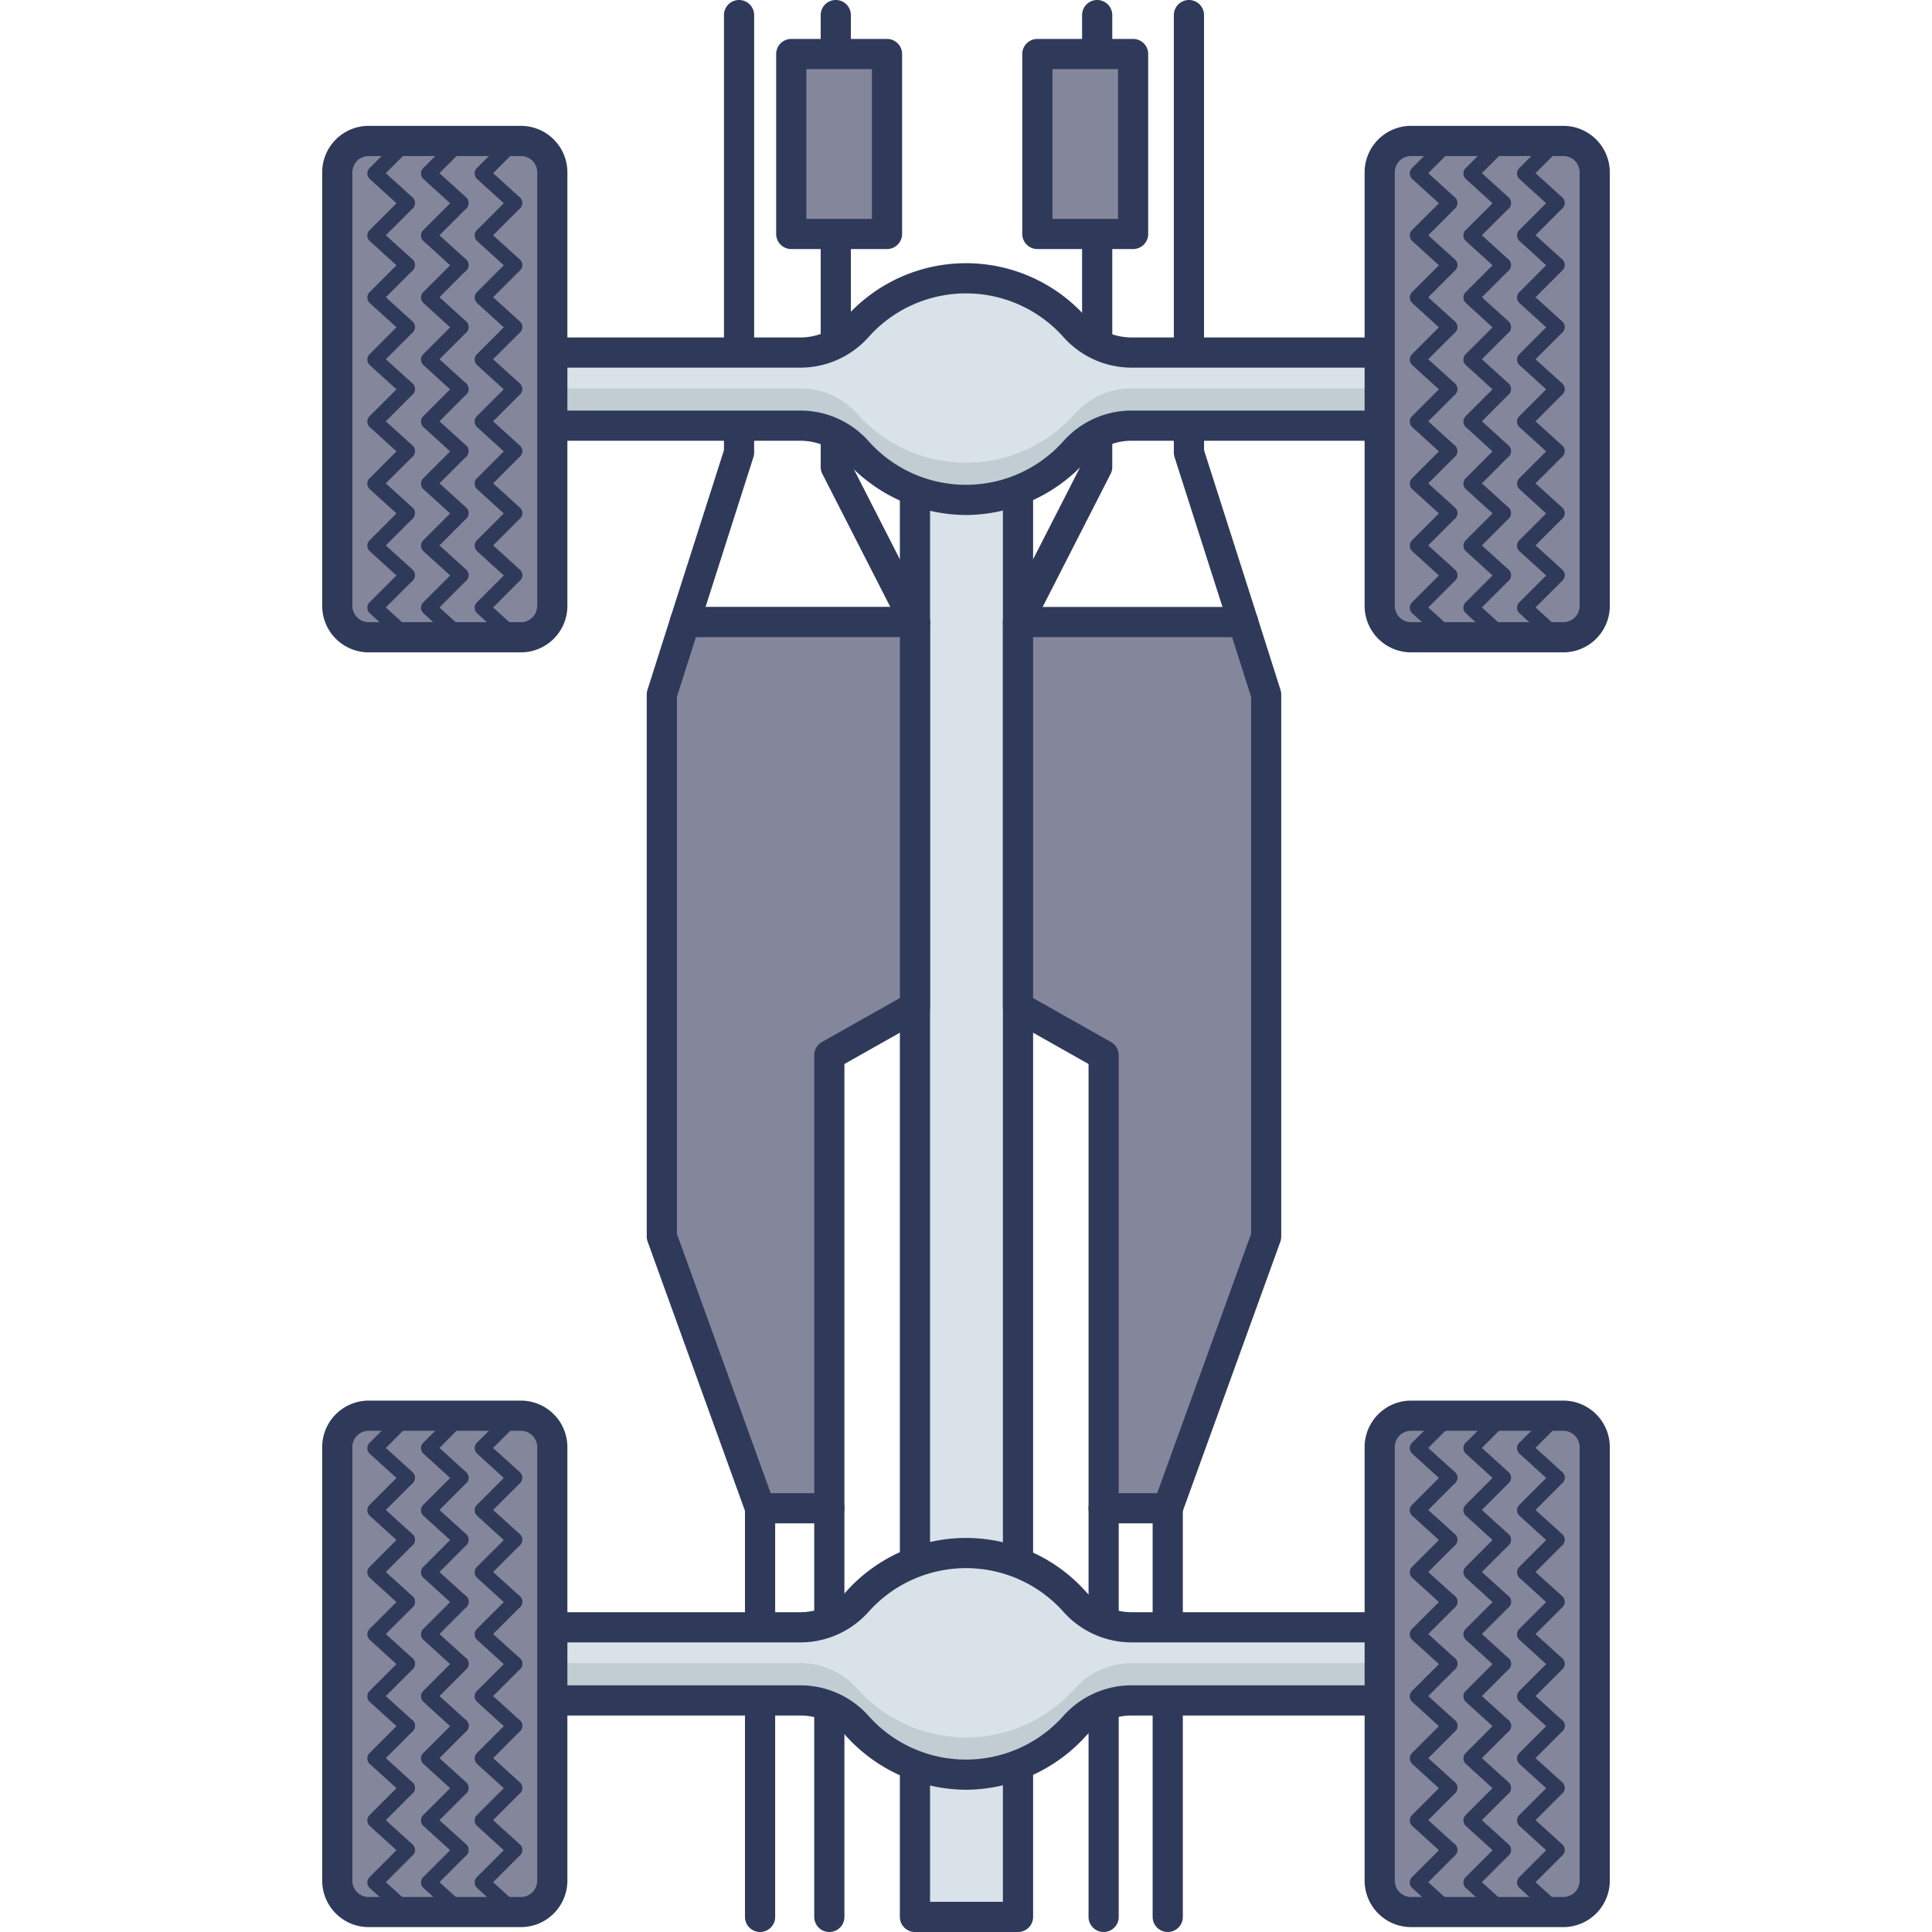 <svg id="icon" height="512" viewBox="0 0 128 128" width="512" xmlns="http://www.w3.org/2000/svg"><path d="m60.619 23.724h6.826v103.276h-6.826z" fill="#d9e2e9"/><path d="m67.445 128h-6.826a1 1 0 0 1 -1-1v-103.275a1 1 0 0 1 1-1h6.827a1 1 0 0 1 1 1v103.275a1 1 0 0 1 -1.001 1zm-5.827-2h4.827v-101.275h-4.826z" fill="#2f3a5a"/><path d="m83.885 46.007v35.92l-6.519 17.999h-4.247v-30.016l-5.674-3.205v-25.494h14.915z" fill="#84879c"/><path d="m77.366 100.925h-4.247a1 1 0 0 1 -1-1v-29.432l-5.166-2.917a1 1 0 0 1 -.508-.871v-25.494a1 1 0 0 1 1-1h14.915a1 1 0 0 1 .953.7l1.525 4.8a1 1 0 0 1 .047.3v35.92a1 1 0 0 1 -.06.34l-6.519 18a1 1 0 0 1 -.94.654zm-3.247-2h2.546l6.22-17.173v-35.59l-1.257-3.951h-13.183v23.911l5.166 2.917a1 1 0 0 1 .508.871z" fill="#2f3a5a"/><path d="m77.366 128a1 1 0 0 1 -1-1v-27.075a1 1 0 0 1 2 0v27.075a1 1 0 0 1 -1 1z" fill="#2f3a5a"/><path d="m82.36 42.211a1 1 0 0 1 -.953-.7l-3.589-11.222a1.008 1.008 0 0 1 -.047-.3v-28.989a1 1 0 0 1 2 0v28.828l3.542 11.078a1 1 0 0 1 -.953 1.305z" fill="#2f3a5a"/><path d="m50.357 128a1 1 0 0 1 -1-1v-27.075a1 1 0 0 1 2 0v27.075a1 1 0 0 1 -1 1z" fill="#2f3a5a"/><path d="m45.375 42.211a1 1 0 0 1 -.953-1.305l3.542-11.078v-28.828a1 1 0 0 1 2 0v28.984a1.008 1.008 0 0 1 -.047.3l-3.589 11.232a1 1 0 0 1 -.953.695z" fill="#2f3a5a"/><path d="m73.119 128a1 1 0 0 1 -1-1v-27.075a1 1 0 1 1 2 0v27.075a1 1 0 0 1 -1 1z" fill="#2f3a5a"/><path d="m67.444 42.211a1 1 0 0 1 -.89-1.455l5.137-10.056v-29.7a1 1 0 0 1 2 0v29.939a1 1 0 0 1 -.109.455l-5.246 10.272a1 1 0 0 1 -.892.545z" fill="#2f3a5a"/><path d="m60.619 41.211v25.494l-5.674 3.205v30.016h-4.587l-6.508-17.999v-35.92l1.525-4.796z" fill="#84879c"/><path d="m54.945 100.925h-4.588a1 1 0 0 1 -.94-.66l-6.508-18a1 1 0 0 1 -.06-.34v-35.918a1 1 0 0 1 .047-.3l1.525-4.8a1 1 0 0 1 .953-.7h15.245a1 1 0 0 1 1 1v25.498a1 1 0 0 1 -.508.871l-5.166 2.917v29.432a1 1 0 0 1 -1 1zm-3.886-2h2.886v-29.015a1 1 0 0 1 .508-.871l5.166-2.917v-23.911h-13.513l-1.256 3.951v35.59z" fill="#2f3a5a"/><path d="m54.945 128a1 1 0 0 1 -1-1v-27.075a1 1 0 0 1 2 0v27.075a1 1 0 0 1 -1 1z" fill="#2f3a5a"/><path d="m60.62 42.211a1 1 0 0 1 -.892-.545l-5.246-10.272a1 1 0 0 1 -.109-.455v-29.939a1 1 0 0 1 2 0v29.7l5.136 10.058a1 1 0 0 1 -.89 1.455z" fill="#2f3a5a"/><path d="m68.728 3.579h6.342v11.925h-6.342z" fill="#84879c"/><path d="m75.07 16.5h-6.342a1 1 0 0 1 -1-1v-11.921a1 1 0 0 1 1-1h6.342a1 1 0 0 1 1 1v11.921a1 1 0 0 1 -1 1zm-5.342-2h4.342v-9.921h-4.342z" fill="#2f3a5a"/><path d="m52.423 3.579h6.342v11.925h-6.342z" fill="#84879c"/><path d="m58.766 16.5h-6.343a1 1 0 0 1 -1-1v-11.921a1 1 0 0 1 1-1h6.343a1 1 0 0 1 1 1v11.921a1 1 0 0 1 -1 1zm-5.343-2h4.343v-9.921h-4.343z" fill="#2f3a5a"/><path d="m74.947 23.357a5.042 5.042 0 0 1 -3.756-1.7 9.646 9.646 0 0 0 -14.381 0 5.042 5.042 0 0 1 -3.756 1.7h-18.954v4.843h18.953a5.042 5.042 0 0 1 3.756 1.7 9.646 9.646 0 0 0 14.381 0 5.042 5.042 0 0 1 3.756-1.7h18.954v-4.843z" fill="#d9e2e9"/><path d="m93.9 25.732v2.468h-18.954a5.054 5.054 0 0 0 -3.755 1.7 9.643 9.643 0 0 1 -14.379 0 5.054 5.054 0 0 0 -3.755-1.7h-18.957v-2.468h18.956a5.036 5.036 0 0 1 3.755 1.705 9.643 9.643 0 0 0 14.379 0 5.036 5.036 0 0 1 3.755-1.705z" fill="#c1cdd3"/><path d="m64 34.121a10.8 10.8 0 0 1 -7.936-3.549 4.054 4.054 0 0 0 -3.01-1.37h-19.954v-6.845h19.954a4.054 4.054 0 0 0 3.01-1.37 10.647 10.647 0 0 1 15.872 0 4.054 4.054 0 0 0 3.01 1.37h19.954v6.843h-19.954a4.054 4.054 0 0 0 -3.01 1.37 10.8 10.8 0 0 1 -7.936 3.551zm-28.9-6.921h17.954a6.056 6.056 0 0 1 4.5 2.037 8.646 8.646 0 0 0 12.89 0 6.056 6.056 0 0 1 4.5-2.037h17.956v-2.843h-17.954a6.056 6.056 0 0 1 -4.5-2.037 8.646 8.646 0 0 0 -12.89 0 6.056 6.056 0 0 1 -4.5 2.037h-17.956z" fill="#2f3a5a"/><rect fill="#84879c" height="32.882" rx="2.08" width="14.244" x="91.409" y="9.338"/><g fill="#2f3a5a"><path d="m103.574 43.221h-10.085a3.083 3.083 0 0 1 -3.08-3.08v-28.723a3.083 3.083 0 0 1 3.08-3.08h10.085a3.083 3.083 0 0 1 3.08 3.08v28.723a3.083 3.083 0 0 1 -3.08 3.08zm-10.085-32.883a1.081 1.081 0 0 0 -1.08 1.08v28.723a1.081 1.081 0 0 0 1.08 1.08h10.085a1.081 1.081 0 0 0 1.08-1.08v-28.723a1.081 1.081 0 0 0 -1.08-1.08z"/><path d="m103.161 13.949a.5.5 0 0 1 -.336-.13l-2.153-1.958a.5.5 0 0 1 -.017-.724l2.153-2.153a.5.5 0 0 1 .707.707l-1.782 1.782 1.765 1.6a.5.5 0 0 1 -.336.87z"/><path d="m103.161 18.059a.5.5 0 0 1 -.336-.13l-2.153-1.958a.5.5 0 0 1 -.017-.724l2.153-2.153a.5.5 0 0 1 .707.707l-1.782 1.782 1.765 1.6a.5.5 0 0 1 -.336.87z"/><path d="m103.161 22.169a.5.5 0 0 1 -.336-.13l-2.153-1.958a.5.5 0 0 1 -.017-.724l2.153-2.153a.5.5 0 0 1 .707.707l-1.782 1.782 1.765 1.6a.5.5 0 0 1 -.336.87z"/><path d="m103.161 26.279a.5.5 0 0 1 -.336-.13l-2.153-1.958a.5.5 0 0 1 -.017-.724l2.153-2.152a.5.5 0 0 1 .707.707l-1.783 1.778 1.765 1.6a.5.5 0 0 1 -.336.87z"/><path d="m103.161 30.39a.5.5 0 0 1 -.336-.13l-2.154-1.96a.5.5 0 0 1 -.017-.724l2.153-2.153a.5.5 0 0 1 .707.707l-1.782 1.782 1.765 1.6a.5.5 0 0 1 -.336.87z"/><path d="m103.161 34.5a.5.5 0 0 1 -.336-.13l-2.153-1.958a.5.5 0 0 1 -.017-.724l2.153-2.153a.5.5 0 0 1 .707.707l-1.782 1.782 1.765 1.6a.5.5 0 0 1 -.336.87z"/><path d="m103.161 38.61a.5.5 0 0 1 -.336-.13l-2.153-1.958a.5.5 0 0 1 -.017-.724l2.153-2.153a.5.5 0 0 1 .707.707l-1.782 1.782 1.765 1.6a.5.5 0 0 1 -.336.87z"/><path d="m103.161 42.721a.5.5 0 0 1 -.336-.13l-2.153-1.958a.5.5 0 0 1 -.017-.724l2.153-2.153a.5.5 0 0 1 .707.707l-1.782 1.782 1.765 1.6a.5.5 0 0 1 -.336.87z"/><path d="m99.608 13.949a.5.5 0 0 1 -.336-.13l-2.153-1.958a.5.5 0 0 1 -.017-.724l2.153-2.153a.5.5 0 0 1 .707.707l-1.782 1.782 1.765 1.6a.5.5 0 0 1 -.336.87z"/><path d="m99.608 18.059a.5.5 0 0 1 -.336-.13l-2.153-1.958a.5.5 0 0 1 -.017-.724l2.152-2.147a.5.5 0 0 1 .707.707l-1.782 1.782 1.765 1.6a.5.5 0 0 1 -.336.87z"/><path d="m99.608 22.169a.5.5 0 0 1 -.336-.13l-2.153-1.958a.5.5 0 0 1 -.017-.724l2.153-2.153a.5.5 0 0 1 .707.707l-1.782 1.782 1.765 1.6a.5.5 0 0 1 -.336.87z"/><path d="m99.608 26.279a.5.5 0 0 1 -.336-.13l-2.153-1.958a.5.5 0 0 1 -.017-.724l2.153-2.152a.5.5 0 0 1 .707.707l-1.783 1.778 1.765 1.6a.5.5 0 0 1 -.336.87z"/><path d="m99.608 30.39a.5.5 0 0 1 -.336-.13l-2.153-1.96a.5.5 0 0 1 -.017-.724l2.153-2.153a.5.5 0 0 1 .707.707l-1.782 1.782 1.765 1.6a.5.5 0 0 1 -.336.87z"/><path d="m99.608 34.5a.5.5 0 0 1 -.336-.13l-2.153-1.958a.5.5 0 0 1 -.017-.724l2.153-2.153a.5.5 0 0 1 .707.707l-1.782 1.782 1.765 1.6a.5.5 0 0 1 -.336.87z"/><path d="m99.608 38.61a.5.5 0 0 1 -.336-.13l-2.153-1.958a.5.5 0 0 1 -.019-.722l2.153-2.153a.5.5 0 0 1 .707.707l-1.782 1.782 1.765 1.6a.5.5 0 0 1 -.336.87z"/><path d="m99.608 42.721a.5.5 0 0 1 -.336-.13l-2.153-1.958a.5.5 0 0 1 -.017-.724l2.153-2.153a.5.5 0 0 1 .707.707l-1.782 1.782 1.765 1.6a.5.5 0 0 1 -.336.87z"/><path d="m96.055 13.949a.5.5 0 0 1 -.336-.13l-2.153-1.958a.5.5 0 0 1 -.017-.724l2.151-2.152a.5.5 0 0 1 .707.707l-1.782 1.782 1.765 1.6a.5.5 0 0 1 -.336.87z"/><path d="m96.055 18.059a.5.5 0 0 1 -.336-.13l-2.153-1.958a.5.5 0 0 1 -.017-.724l2.151-2.147a.5.5 0 0 1 .707.707l-1.782 1.782 1.765 1.6a.5.5 0 0 1 -.336.87z"/><path d="m96.055 22.169a.5.5 0 0 1 -.336-.13l-2.153-1.958a.5.5 0 0 1 -.017-.724l2.151-2.151a.5.5 0 0 1 .707.707l-1.782 1.782 1.765 1.6a.5.5 0 0 1 -.336.87z"/><path d="m96.055 26.279a.5.5 0 0 1 -.336-.13l-2.153-1.958a.5.5 0 0 1 -.017-.724l2.151-2.151a.5.5 0 0 1 .707.707l-1.781 1.777 1.765 1.6a.5.5 0 0 1 -.336.87z"/><path d="m96.055 30.39a.5.5 0 0 1 -.336-.13l-2.153-1.96a.5.5 0 0 1 -.017-.724l2.151-2.15a.5.5 0 0 1 .707.707l-1.782 1.782 1.765 1.6a.5.5 0 0 1 -.336.87z"/><path d="m96.055 34.5a.5.5 0 0 1 -.336-.13l-2.153-1.958a.5.5 0 0 1 -.017-.724l2.151-2.152a.5.5 0 0 1 .707.707l-1.782 1.782 1.765 1.6a.5.5 0 0 1 -.336.87z"/><path d="m96.055 38.61a.5.5 0 0 1 -.336-.13l-2.153-1.958a.5.5 0 0 1 -.017-.724l2.151-2.152a.5.5 0 0 1 .707.707l-1.782 1.782 1.765 1.6a.5.5 0 0 1 -.336.87z"/><path d="m96.055 42.721a.5.5 0 0 1 -.336-.13l-2.153-1.958a.5.5 0 0 1 -.017-.724l2.151-2.152a.5.5 0 0 1 .707.707l-1.782 1.782 1.765 1.6a.5.5 0 0 1 -.336.87z"/></g><rect fill="#84879c" height="32.882" rx="2.08" width="14.244" x="22.346" y="9.338"/><path d="m34.511 43.221h-10.085a3.083 3.083 0 0 1 -3.08-3.08v-28.723a3.083 3.083 0 0 1 3.08-3.08h10.085a3.083 3.083 0 0 1 3.08 3.08v28.723a3.083 3.083 0 0 1 -3.08 3.08zm-10.085-32.883a1.081 1.081 0 0 0 -1.08 1.08v28.723a1.081 1.081 0 0 0 1.08 1.08h10.085a1.081 1.081 0 0 0 1.08-1.08v-28.723a1.081 1.081 0 0 0 -1.08-1.08z" fill="#2f3a5a"/><path d="m34.1 13.949a.5.5 0 0 1 -.336-.13l-2.153-1.958a.5.5 0 0 1 -.017-.724l2.153-2.153a.5.5 0 0 1 .707.707l-1.782 1.782 1.765 1.6a.5.5 0 0 1 -.336.87z" fill="#2f3a5a"/><path d="m34.1 18.059a.5.5 0 0 1 -.336-.13l-2.153-1.958a.5.5 0 0 1 -.017-.724l2.15-2.147a.5.5 0 0 1 .707.707l-1.782 1.782 1.765 1.6a.5.5 0 0 1 -.336.87z" fill="#2f3a5a"/><path d="m34.1 22.169a.5.5 0 0 1 -.336-.13l-2.153-1.958a.5.5 0 0 1 -.017-.724l2.153-2.153a.5.5 0 0 1 .707.707l-1.782 1.782 1.765 1.6a.5.5 0 0 1 -.336.87z" fill="#2f3a5a"/><path d="m34.1 26.279a.5.5 0 0 1 -.336-.13l-2.153-1.958a.5.5 0 0 1 -.017-.724l2.153-2.152a.5.5 0 0 1 .707.707l-1.785 1.778 1.765 1.6a.5.5 0 0 1 -.336.87z" fill="#2f3a5a"/><path d="m34.1 30.39a.5.5 0 0 1 -.336-.13l-2.156-1.96a.5.5 0 0 1 -.017-.724l2.153-2.153a.5.5 0 0 1 .707.707l-1.782 1.782 1.765 1.6a.5.5 0 0 1 -.336.87z" fill="#2f3a5a"/><path d="m34.1 34.5a.5.5 0 0 1 -.336-.13l-2.153-1.958a.5.5 0 0 1 -.017-.724l2.153-2.153a.5.5 0 0 1 .707.707l-1.782 1.782 1.765 1.6a.5.5 0 0 1 -.336.87z" fill="#2f3a5a"/><path d="m34.1 38.61a.5.5 0 0 1 -.336-.13l-2.153-1.958a.5.5 0 0 1 -.017-.724l2.153-2.153a.5.5 0 0 1 .707.707l-1.782 1.782 1.765 1.6a.5.5 0 0 1 -.336.87z" fill="#2f3a5a"/><path d="m34.1 42.721a.5.5 0 0 1 -.336-.13l-2.153-1.958a.5.5 0 0 1 -.017-.724l2.153-2.153a.5.5 0 0 1 .707.707l-1.782 1.782 1.765 1.6a.5.5 0 0 1 -.336.87z" fill="#2f3a5a"/><path d="m30.545 13.949a.5.5 0 0 1 -.336-.13l-2.153-1.958a.5.5 0 0 1 -.017-.724l2.153-2.153a.5.5 0 0 1 .707.707l-1.782 1.782 1.765 1.6a.5.5 0 0 1 -.336.87z" fill="#2f3a5a"/><path d="m30.545 18.059a.5.5 0 0 1 -.336-.13l-2.153-1.958a.5.5 0 0 1 -.017-.724l2.152-2.147a.5.5 0 0 1 .707.707l-1.782 1.782 1.765 1.6a.5.5 0 0 1 -.336.87z" fill="#2f3a5a"/><path d="m30.545 22.169a.5.5 0 0 1 -.336-.13l-2.153-1.958a.5.5 0 0 1 -.017-.724l2.153-2.153a.5.5 0 0 1 .707.707l-1.782 1.782 1.765 1.6a.5.5 0 0 1 -.336.87z" fill="#2f3a5a"/><path d="m30.545 26.279a.5.5 0 0 1 -.336-.13l-2.153-1.958a.5.5 0 0 1 -.017-.724l2.153-2.152a.5.5 0 0 1 .707.707l-1.783 1.778 1.765 1.6a.5.5 0 0 1 -.336.87z" fill="#2f3a5a"/><path d="m30.545 30.39a.5.5 0 0 1 -.336-.13l-2.153-1.96a.5.5 0 0 1 -.017-.724l2.153-2.153a.5.5 0 0 1 .707.707l-1.782 1.782 1.765 1.6a.5.5 0 0 1 -.336.87z" fill="#2f3a5a"/><path d="m30.545 34.5a.5.5 0 0 1 -.336-.13l-2.153-1.958a.5.5 0 0 1 -.017-.724l2.153-2.153a.5.5 0 0 1 .707.707l-1.782 1.782 1.765 1.6a.5.5 0 0 1 -.336.87z" fill="#2f3a5a"/><path d="m30.545 38.61a.5.5 0 0 1 -.336-.13l-2.153-1.958a.5.5 0 0 1 -.017-.724l2.153-2.153a.5.5 0 0 1 .707.707l-1.782 1.782 1.765 1.6a.5.5 0 0 1 -.336.87z" fill="#2f3a5a"/><path d="m30.545 42.721a.5.5 0 0 1 -.336-.13l-2.153-1.958a.5.5 0 0 1 -.017-.724l2.153-2.153a.5.5 0 0 1 .707.707l-1.782 1.782 1.765 1.6a.5.5 0 0 1 -.336.87z" fill="#2f3a5a"/><path d="m26.992 13.949a.5.5 0 0 1 -.336-.13l-2.156-1.958a.5.5 0 0 1 -.017-.724l2.153-2.153a.5.5 0 0 1 .707.707l-1.782 1.782 1.765 1.6a.5.5 0 0 1 -.336.87z" fill="#2f3a5a"/><path d="m26.992 18.059a.5.5 0 0 1 -.336-.13l-2.156-1.957a.5.5 0 0 1 -.017-.724l2.156-2.148a.5.5 0 0 1 .707.707l-1.782 1.782 1.765 1.6a.5.5 0 0 1 -.336.87z" fill="#2f3a5a"/><path d="m26.992 22.169a.5.5 0 0 1 -.336-.13l-2.156-1.957a.5.5 0 0 1 -.017-.724l2.153-2.153a.5.5 0 0 1 .707.707l-1.782 1.782 1.765 1.6a.5.5 0 0 1 -.336.87z" fill="#2f3a5a"/><path d="m26.992 26.279a.5.5 0 0 1 -.336-.13l-2.156-1.957a.5.5 0 0 1 -.017-.724l2.153-2.152a.5.5 0 0 1 .707.707l-1.78 1.777 1.765 1.6a.5.5 0 0 1 -.336.87z" fill="#2f3a5a"/><path d="m26.992 30.39a.5.5 0 0 1 -.336-.13l-2.156-1.96a.5.5 0 0 1 -.017-.724l2.153-2.153a.5.5 0 0 1 .707.707l-1.782 1.782 1.765 1.6a.5.5 0 0 1 -.336.87z" fill="#2f3a5a"/><path d="m26.992 34.5a.5.5 0 0 1 -.336-.13l-2.156-1.957a.5.5 0 0 1 -.017-.724l2.153-2.153a.5.5 0 0 1 .707.707l-1.782 1.782 1.765 1.6a.5.5 0 0 1 -.336.87z" fill="#2f3a5a"/><path d="m26.992 38.61a.5.5 0 0 1 -.336-.13l-2.156-1.957a.5.5 0 0 1 -.017-.724l2.153-2.153a.5.5 0 0 1 .707.707l-1.782 1.782 1.765 1.6a.5.5 0 0 1 -.336.87z" fill="#2f3a5a"/><path d="m26.992 42.721a.5.5 0 0 1 -.336-.13l-2.156-1.958a.5.5 0 0 1 -.017-.724l2.153-2.153a.5.5 0 0 1 .707.707l-1.782 1.782 1.765 1.6a.5.5 0 0 1 -.336.87z" fill="#2f3a5a"/><path d="m74.947 107.813a5.042 5.042 0 0 1 -3.756-1.7 9.646 9.646 0 0 0 -14.381 0 5.042 5.042 0 0 1 -3.756 1.7h-18.954v4.845h18.953a5.042 5.042 0 0 1 3.756 1.7 9.646 9.646 0 0 0 14.381 0 5.042 5.042 0 0 1 3.756-1.7h18.954v-4.845z" fill="#d9e2e9"/><path d="m93.9 110.187v2.471h-18.954a5.054 5.054 0 0 0 -3.755 1.7 9.643 9.643 0 0 1 -14.379 0 5.054 5.054 0 0 0 -3.755-1.7h-18.957v-2.471h18.956a5.036 5.036 0 0 1 3.755 1.705 9.643 9.643 0 0 0 14.379 0 5.036 5.036 0 0 1 3.755-1.705z" fill="#c1cdd3"/><path d="m64 118.576a10.8 10.8 0 0 1 -7.936-3.55 4.054 4.054 0 0 0 -3.01-1.369h-19.954v-6.845h19.954a4.054 4.054 0 0 0 3.01-1.369 10.647 10.647 0 0 1 15.872 0 4.054 4.054 0 0 0 3.01 1.369h19.954v6.845h-19.954a4.054 4.054 0 0 0 -3.01 1.369 10.8 10.8 0 0 1 -7.936 3.55zm-28.9-6.919h17.954a6.056 6.056 0 0 1 4.5 2.036 8.645 8.645 0 0 0 12.89 0 6.056 6.056 0 0 1 4.5-2.036h17.956v-2.845h-17.954a6.056 6.056 0 0 1 -4.5-2.036 8.646 8.646 0 0 0 -12.89 0 6.056 6.056 0 0 1 -4.5 2.036h-17.956z" fill="#2f3a5a"/><rect fill="#84879c" height="32.882" rx="2.08" width="14.244" x="91.409" y="93.794"/><path d="m103.574 127.676h-10.085a3.083 3.083 0 0 1 -3.08-3.08v-28.722a3.083 3.083 0 0 1 3.08-3.08h10.085a3.083 3.083 0 0 1 3.08 3.08v28.726a3.083 3.083 0 0 1 -3.08 3.076zm-10.085-32.882a1.081 1.081 0 0 0 -1.08 1.08v28.726a1.081 1.081 0 0 0 1.08 1.08h10.085a1.081 1.081 0 0 0 1.08-1.08v-28.726a1.081 1.081 0 0 0 -1.08-1.08z" fill="#2f3a5a"/><path d="m103.161 98.4a.5.5 0 0 1 -.336-.13l-2.153-1.958a.5.5 0 0 1 -.017-.724l2.153-2.153a.5.5 0 0 1 .707.707l-1.782 1.782 1.765 1.6a.5.5 0 0 1 -.336.87z" fill="#2f3a5a"/><path d="m103.161 102.514a.5.5 0 0 1 -.336-.13l-2.153-1.958a.5.5 0 0 1 -.017-.724l2.153-2.152a.5.5 0 0 1 .707.707l-1.782 1.782 1.765 1.6a.5.5 0 0 1 -.336.87z" fill="#2f3a5a"/><path d="m103.161 106.625a.5.5 0 0 1 -.336-.13l-2.153-1.958a.5.5 0 0 1 -.017-.724l2.153-2.153a.5.5 0 0 1 .707.707l-1.782 1.782 1.765 1.6a.5.5 0 0 1 -.336.87z" fill="#2f3a5a"/><path d="m103.161 110.735a.5.5 0 0 1 -.336-.13l-2.153-1.958a.5.5 0 0 1 -.017-.724l2.153-2.153a.5.5 0 0 1 .707.707l-1.782 1.782 1.765 1.6a.5.5 0 0 1 -.336.87z" fill="#2f3a5a"/><path d="m103.161 114.845a.5.5 0 0 1 -.336-.13l-2.153-1.958a.5.5 0 0 1 -.017-.724l2.153-2.153a.5.5 0 0 1 .707.707l-1.782 1.782 1.765 1.6a.5.5 0 0 1 -.336.87z" fill="#2f3a5a"/><path d="m103.161 118.956a.5.5 0 0 1 -.336-.13l-2.153-1.958a.5.5 0 0 1 -.017-.724l2.153-2.153a.5.5 0 1 1 .707.707l-1.782 1.782 1.765 1.6a.5.5 0 0 1 -.336.87z" fill="#2f3a5a"/><path d="m103.161 123.065a.5.5 0 0 1 -.336-.13l-2.153-1.958a.5.5 0 0 1 -.017-.724l2.153-2.152a.5.5 0 0 1 .707.707l-1.782 1.782 1.765 1.6a.5.5 0 0 1 -.336.87z" fill="#2f3a5a"/><path d="m103.161 127.176a.5.5 0 0 1 -.336-.13l-2.153-1.958a.5.5 0 0 1 -.017-.724l2.153-2.153a.5.5 0 0 1 .707.707l-1.782 1.782 1.765 1.6a.5.5 0 0 1 -.336.87z" fill="#2f3a5a"/><path d="m99.608 98.4a.5.5 0 0 1 -.336-.13l-2.153-1.958a.5.5 0 0 1 -.017-.724l2.153-2.153a.5.5 0 0 1 .707.707l-1.783 1.788 1.765 1.6a.5.5 0 0 1 -.336.87z" fill="#2f3a5a"/><path d="m99.608 102.514a.5.5 0 0 1 -.336-.13l-2.153-1.958a.5.5 0 0 1 -.019-.726l2.153-2.152a.5.5 0 0 1 .707.707l-1.782 1.782 1.765 1.6a.5.5 0 0 1 -.336.87z" fill="#2f3a5a"/><path d="m99.608 106.625a.5.5 0 0 1 -.336-.13l-2.153-1.958a.5.5 0 0 1 -.017-.724l2.153-2.153a.5.5 0 0 1 .707.707l-1.782 1.782 1.765 1.6a.5.5 0 0 1 -.336.87z" fill="#2f3a5a"/><path d="m99.608 110.735a.5.5 0 0 1 -.336-.13l-2.153-1.958a.5.5 0 0 1 -.017-.724l2.153-2.153a.5.5 0 1 1 .707.707l-1.782 1.782 1.765 1.6a.5.5 0 0 1 -.336.87z" fill="#2f3a5a"/><path d="m99.608 114.845a.5.5 0 0 1 -.336-.13l-2.153-1.958a.5.5 0 0 1 -.017-.724l2.153-2.153a.5.5 0 1 1 .707.707l-1.782 1.782 1.765 1.6a.5.5 0 0 1 -.336.87z" fill="#2f3a5a"/><path d="m99.608 118.956a.5.5 0 0 1 -.336-.13l-2.153-1.958a.5.5 0 0 1 -.017-.724l2.153-2.153a.5.5 0 1 1 .707.707l-1.782 1.782 1.765 1.6a.5.5 0 0 1 -.336.87z" fill="#2f3a5a"/><path d="m99.608 123.065a.5.5 0 0 1 -.336-.13l-2.153-1.958a.5.5 0 0 1 -.017-.724l2.153-2.152a.5.5 0 0 1 .707.707l-1.782 1.782 1.765 1.6a.5.5 0 0 1 -.336.87z" fill="#2f3a5a"/><path d="m99.608 127.176a.5.5 0 0 1 -.336-.13l-2.153-1.958a.5.5 0 0 1 -.017-.724l2.153-2.153a.5.5 0 0 1 .707.707l-1.783 1.782 1.765 1.6a.5.5 0 0 1 -.336.87z" fill="#2f3a5a"/><path d="m96.055 98.4a.5.5 0 0 1 -.336-.13l-2.153-1.958a.5.5 0 0 1 -.017-.724l2.151-2.148a.5.5 0 0 1 .707.707l-1.781 1.783 1.765 1.6a.5.5 0 0 1 -.336.87z" fill="#2f3a5a"/><path d="m96.055 102.514a.5.5 0 0 1 -.336-.13l-2.153-1.958a.5.5 0 0 1 -.017-.724l2.151-2.151a.5.5 0 0 1 .707.707l-1.782 1.782 1.765 1.6a.5.5 0 0 1 -.336.87z" fill="#2f3a5a"/><path d="m96.055 106.625a.5.5 0 0 1 -.336-.13l-2.153-1.958a.5.5 0 0 1 -.017-.724l2.153-2.153a.5.5 0 0 1 .707.707l-1.782 1.782 1.765 1.6a.5.5 0 0 1 -.336.87z" fill="#2f3a5a"/><path d="m96.055 110.735a.5.5 0 0 1 -.336-.13l-2.153-1.958a.5.5 0 0 1 -.017-.724l2.153-2.153a.5.5 0 1 1 .707.707l-1.782 1.782 1.765 1.6a.5.5 0 0 1 -.336.87z" fill="#2f3a5a"/><path d="m96.055 114.845a.5.5 0 0 1 -.336-.13l-2.153-1.958a.5.5 0 0 1 -.017-.724l2.153-2.153a.5.5 0 1 1 .707.707l-1.782 1.782 1.765 1.6a.5.5 0 0 1 -.336.87z" fill="#2f3a5a"/><path d="m96.055 118.956a.5.5 0 0 1 -.336-.13l-2.153-1.958a.5.5 0 0 1 -.017-.724l2.153-2.153a.5.5 0 1 1 .707.707l-1.782 1.782 1.765 1.6a.5.5 0 0 1 -.336.87z" fill="#2f3a5a"/><path d="m96.055 123.065a.5.5 0 0 1 -.336-.13l-2.153-1.958a.5.5 0 0 1 -.017-.724l2.151-2.153a.5.5 0 0 1 .707.707l-1.782 1.782 1.765 1.6a.5.5 0 0 1 -.336.87z" fill="#2f3a5a"/><path d="m96.055 127.176a.5.5 0 0 1 -.336-.13l-2.153-1.958a.5.5 0 0 1 -.017-.724l2.153-2.153a.5.5 0 0 1 .707.707l-1.783 1.782 1.765 1.6a.5.5 0 0 1 -.336.87z" fill="#2f3a5a"/><rect fill="#84879c" height="32.882" rx="2.08" width="14.244" x="22.346" y="93.794"/><path d="m34.511 127.676h-10.085a3.083 3.083 0 0 1 -3.08-3.08v-28.722a3.083 3.083 0 0 1 3.08-3.08h10.085a3.083 3.083 0 0 1 3.08 3.08v28.726a3.083 3.083 0 0 1 -3.08 3.076zm-10.085-32.882a1.081 1.081 0 0 0 -1.08 1.08v28.726a1.081 1.081 0 0 0 1.08 1.08h10.085a1.081 1.081 0 0 0 1.08-1.08v-28.726a1.081 1.081 0 0 0 -1.08-1.08z" fill="#2f3a5a"/><path d="m34.1 98.4a.5.5 0 0 1 -.336-.13l-2.153-1.958a.5.5 0 0 1 -.017-.724l2.153-2.153a.5.5 0 0 1 .707.707l-1.785 1.788 1.765 1.6a.5.5 0 0 1 -.336.87z" fill="#2f3a5a"/><path d="m34.1 102.514a.5.5 0 0 1 -.336-.13l-2.153-1.958a.5.5 0 0 1 -.017-.724l2.153-2.152a.5.5 0 0 1 .707.707l-1.782 1.782 1.765 1.6a.5.5 0 0 1 -.336.87z" fill="#2f3a5a"/><path d="m34.1 106.625a.5.5 0 0 1 -.336-.13l-2.153-1.958a.5.5 0 0 1 -.017-.724l2.153-2.153a.5.5 0 0 1 .707.707l-1.782 1.782 1.765 1.6a.5.5 0 0 1 -.336.87z" fill="#2f3a5a"/><path d="m34.1 110.735a.5.5 0 0 1 -.336-.13l-2.153-1.958a.5.5 0 0 1 -.017-.724l2.153-2.153a.5.5 0 1 1 .707.707l-1.782 1.782 1.765 1.6a.5.5 0 0 1 -.336.87z" fill="#2f3a5a"/><path d="m34.1 114.845a.5.5 0 0 1 -.336-.13l-2.153-1.958a.5.5 0 0 1 -.017-.724l2.153-2.153a.5.5 0 1 1 .707.707l-1.782 1.782 1.765 1.6a.5.5 0 0 1 -.336.87z" fill="#2f3a5a"/><path d="m34.1 118.956a.5.5 0 0 1 -.336-.13l-2.153-1.958a.5.5 0 0 1 -.017-.724l2.153-2.153a.5.5 0 1 1 .707.707l-1.782 1.782 1.765 1.6a.5.5 0 0 1 -.336.87z" fill="#2f3a5a"/><path d="m34.1 123.065a.5.5 0 0 1 -.336-.13l-2.153-1.958a.5.5 0 0 1 -.017-.724l2.153-2.152a.5.5 0 0 1 .707.707l-1.782 1.782 1.765 1.6a.5.5 0 0 1 -.336.87z" fill="#2f3a5a"/><path d="m34.1 127.176a.5.5 0 0 1 -.336-.13l-2.153-1.958a.5.5 0 0 1 -.017-.724l2.153-2.153a.5.5 0 0 1 .707.707l-1.785 1.782 1.765 1.6a.5.5 0 0 1 -.336.87z" fill="#2f3a5a"/><path d="m30.545 98.4a.5.5 0 0 1 -.336-.13l-2.153-1.958a.5.5 0 0 1 -.017-.724l2.153-2.153a.5.5 0 0 1 .707.707l-1.783 1.788 1.765 1.6a.5.5 0 0 1 -.336.87z" fill="#2f3a5a"/><path d="m30.545 102.514a.5.5 0 0 1 -.336-.13l-2.153-1.958a.5.5 0 0 1 -.017-.724l2.153-2.152a.5.5 0 0 1 .707.707l-1.782 1.782 1.765 1.6a.5.5 0 0 1 -.336.87z" fill="#2f3a5a"/><path d="m30.545 106.625a.5.5 0 0 1 -.336-.13l-2.153-1.958a.5.5 0 0 1 -.017-.724l2.153-2.153a.5.5 0 0 1 .707.707l-1.782 1.782 1.765 1.6a.5.5 0 0 1 -.336.87z" fill="#2f3a5a"/><path d="m30.545 110.735a.5.5 0 0 1 -.336-.13l-2.153-1.958a.5.5 0 0 1 -.017-.724l2.153-2.153a.5.5 0 1 1 .707.707l-1.782 1.782 1.765 1.6a.5.5 0 0 1 -.336.87z" fill="#2f3a5a"/><path d="m30.545 114.845a.5.5 0 0 1 -.336-.13l-2.153-1.958a.5.5 0 0 1 -.017-.724l2.153-2.153a.5.5 0 1 1 .707.707l-1.782 1.782 1.765 1.6a.5.5 0 0 1 -.336.87z" fill="#2f3a5a"/><path d="m30.545 118.956a.5.5 0 0 1 -.336-.13l-2.153-1.958a.5.5 0 0 1 -.017-.724l2.153-2.153a.5.5 0 1 1 .707.707l-1.782 1.782 1.765 1.6a.5.5 0 0 1 -.336.87z" fill="#2f3a5a"/><path d="m30.545 123.065a.5.5 0 0 1 -.336-.13l-2.153-1.958a.5.5 0 0 1 -.017-.724l2.153-2.152a.5.5 0 0 1 .707.707l-1.782 1.782 1.765 1.6a.5.5 0 0 1 -.336.87z" fill="#2f3a5a"/><path d="m30.545 127.176a.5.5 0 0 1 -.336-.13l-2.153-1.958a.5.5 0 0 1 -.017-.724l2.153-2.153a.5.5 0 0 1 .707.707l-1.783 1.782 1.765 1.6a.5.5 0 0 1 -.336.87z" fill="#2f3a5a"/><path d="m26.992 98.4a.5.5 0 0 1 -.336-.13l-2.156-1.953a.5.5 0 0 1 -.017-.724l2.153-2.153a.5.5 0 0 1 .707.707l-1.78 1.783 1.765 1.6a.5.5 0 0 1 -.336.87z" fill="#2f3a5a"/><path d="m26.992 102.514a.5.5 0 0 1 -.336-.13l-2.156-1.957a.5.5 0 0 1 -.017-.724l2.153-2.152a.5.5 0 0 1 .707.707l-1.782 1.782 1.765 1.6a.5.5 0 0 1 -.336.87z" fill="#2f3a5a"/><path d="m26.992 106.625a.5.5 0 0 1 -.336-.13l-2.156-1.958a.5.5 0 0 1 -.017-.724l2.153-2.153a.5.5 0 0 1 .707.707l-1.782 1.782 1.765 1.6a.5.5 0 0 1 -.336.87z" fill="#2f3a5a"/><path d="m26.992 110.735a.5.5 0 0 1 -.336-.13l-2.156-1.958a.5.5 0 0 1 -.017-.724l2.153-2.153a.5.5 0 1 1 .707.707l-1.782 1.782 1.765 1.6a.5.5 0 0 1 -.336.87z" fill="#2f3a5a"/><path d="m26.992 114.845a.5.5 0 0 1 -.336-.13l-2.156-1.957a.5.5 0 0 1 -.017-.724l2.153-2.153a.5.5 0 1 1 .707.707l-1.782 1.782 1.765 1.6a.5.5 0 0 1 -.336.87z" fill="#2f3a5a"/><path d="m26.992 118.956a.5.5 0 0 1 -.336-.13l-2.156-1.958a.5.5 0 0 1 -.017-.724l2.153-2.153a.5.5 0 1 1 .707.707l-1.782 1.782 1.765 1.6a.5.5 0 0 1 -.336.87z" fill="#2f3a5a"/><path d="m26.992 123.065a.5.5 0 0 1 -.336-.13l-2.156-1.957a.5.5 0 0 1 -.017-.724l2.153-2.152a.5.5 0 0 1 .707.707l-1.782 1.782 1.765 1.6a.5.5 0 0 1 -.336.87z" fill="#2f3a5a"/><path d="m26.992 127.176a.5.5 0 0 1 -.336-.13l-2.156-1.958a.5.5 0 0 1 -.017-.724l2.153-2.153a.5.5 0 0 1 .707.707l-1.78 1.782 1.765 1.6a.5.5 0 0 1 -.336.87z" fill="#2f3a5a"/></svg>